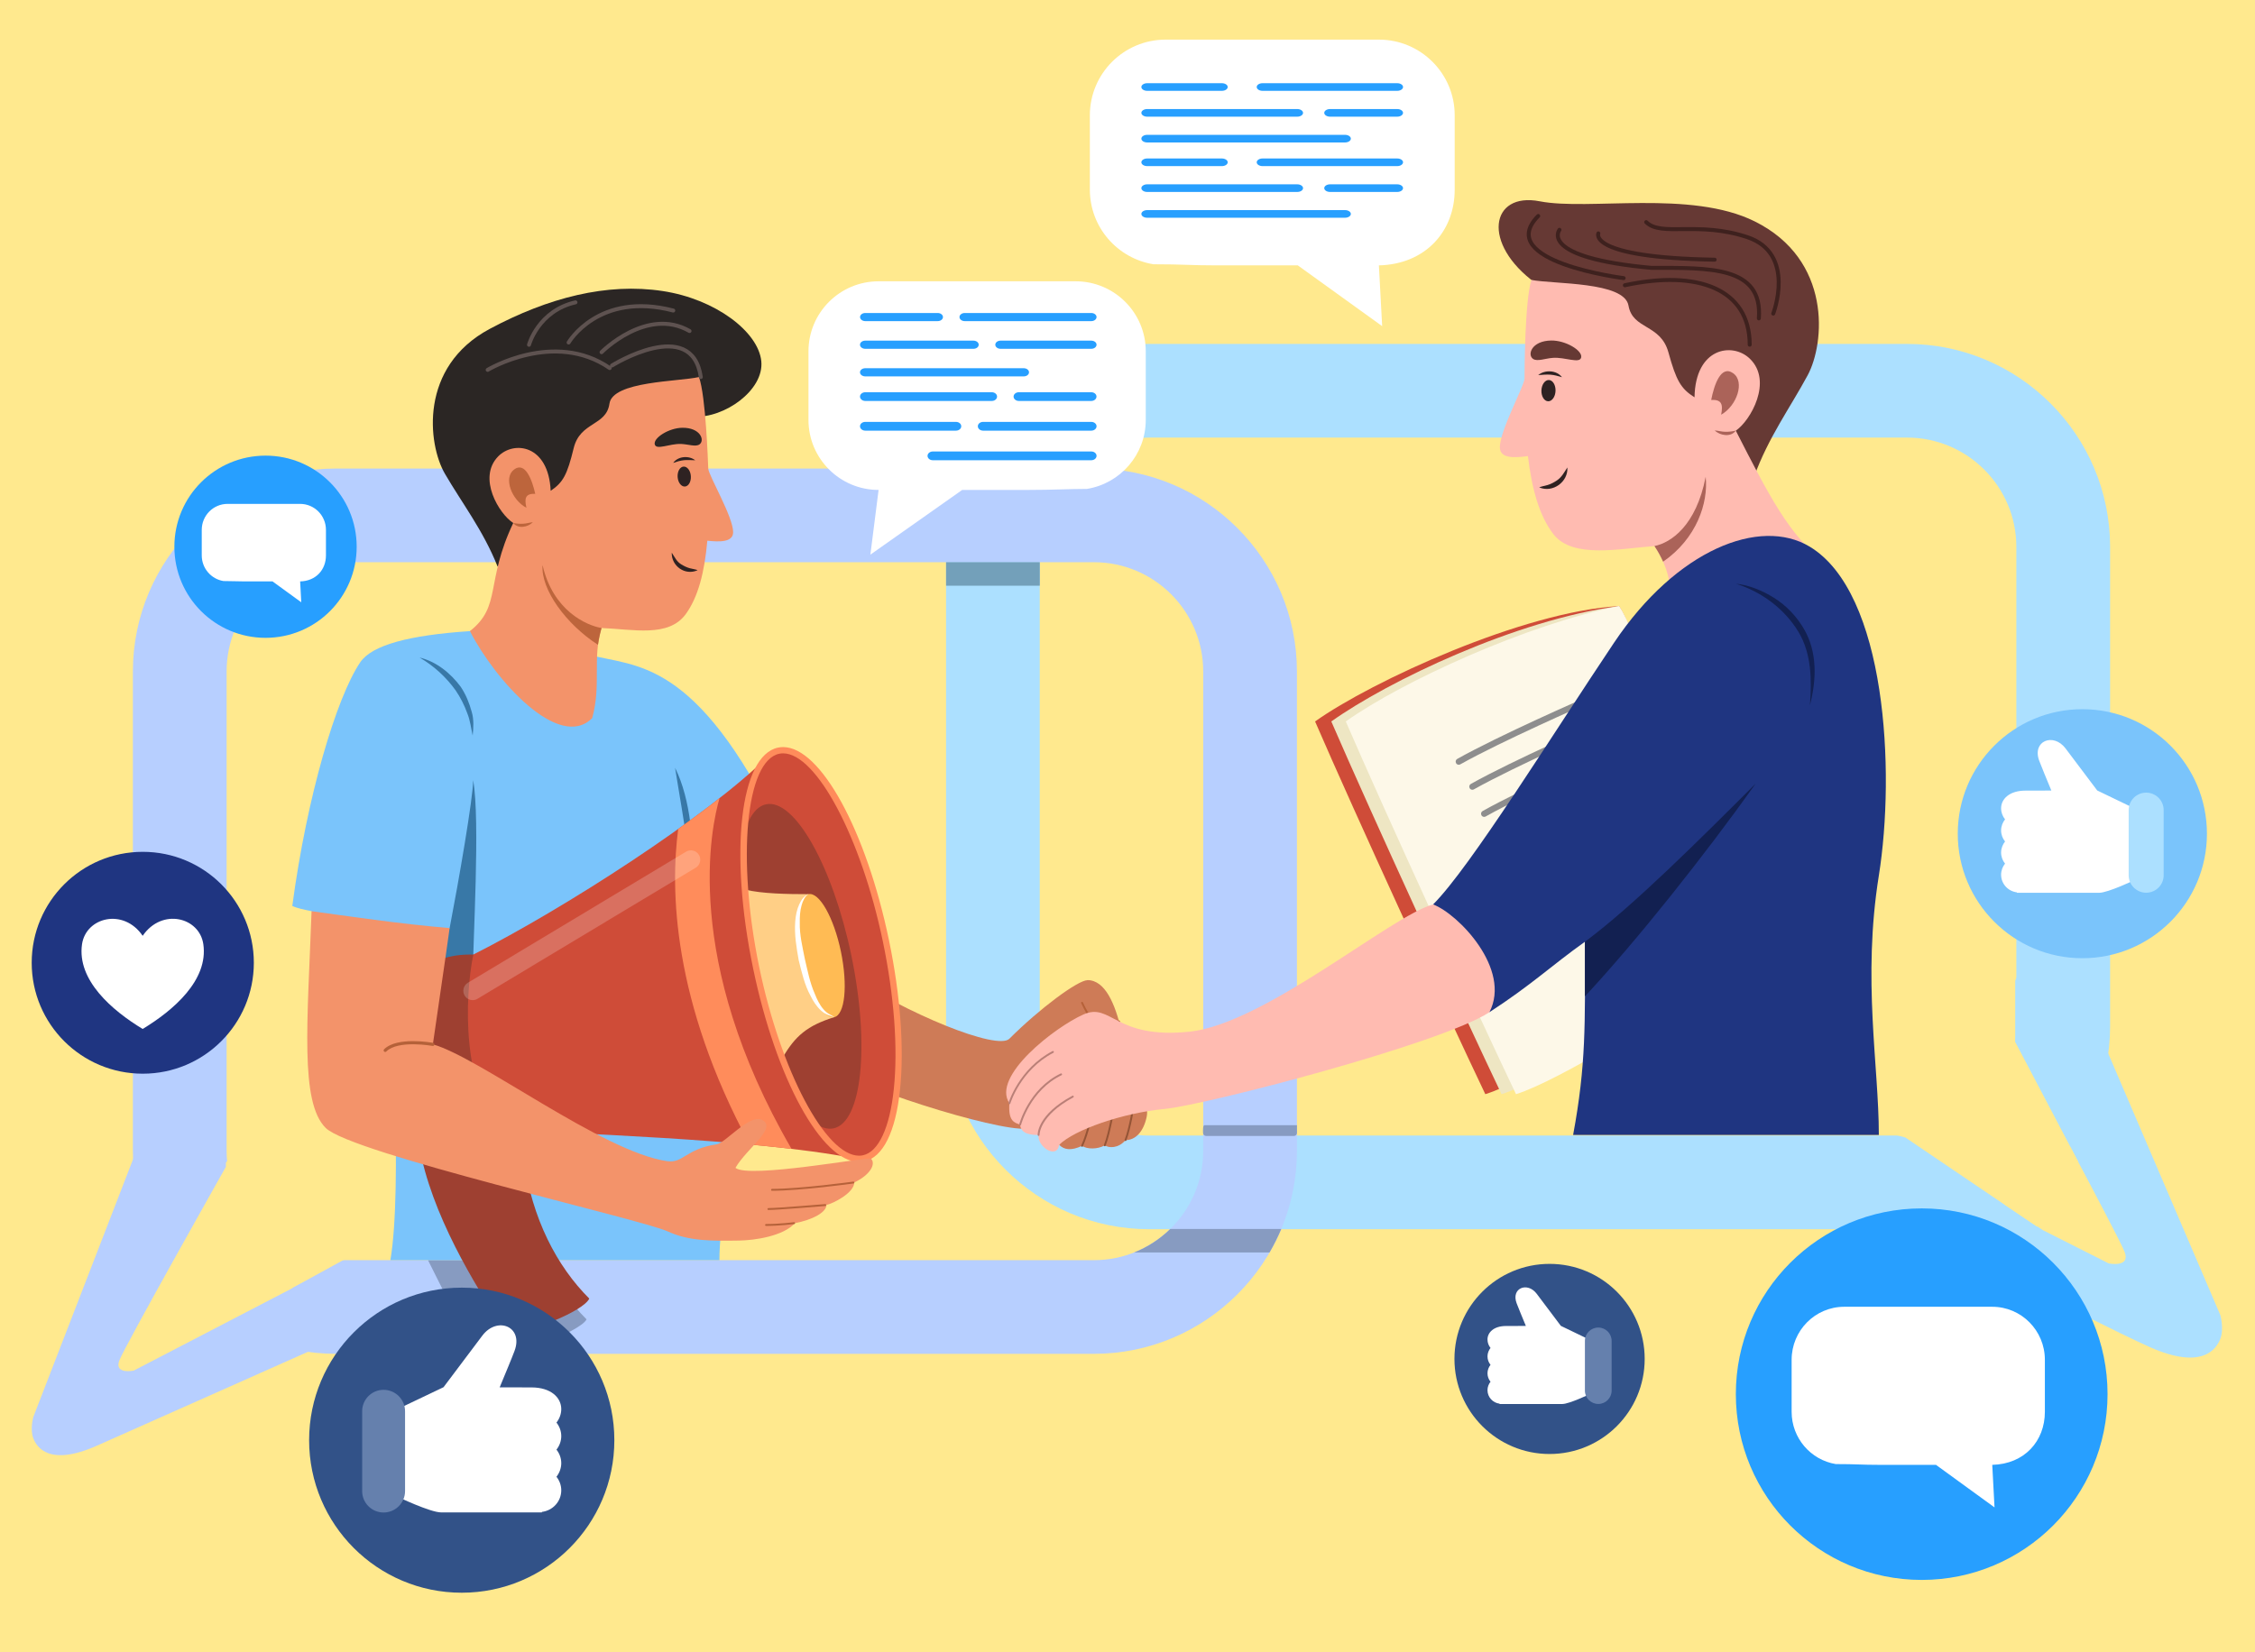 <svg width="569" height="417" viewBox="0 0 569 417" fill="none" xmlns="http://www.w3.org/2000/svg">
<rect x="0" y="0" width="569" height="417" fill="#333333" stroke="none"/>
<g clip-path="url(#clip0_7003_34382)">
<rect width="569" height="417" fill="#FFE98E"/>
<path d="M238.719 259.028V138.03C238.719 109.788 261.7 86.805 289.955 86.805H481.203C509.45 86.805 532.439 109.781 532.439 138.03V259.028C532.439 287.269 509.458 310.253 481.203 310.253H289.947C261.7 310.245 238.719 287.269 238.719 259.028ZM289.947 110.448C274.738 110.448 262.359 122.823 262.359 138.03V259.028C262.359 274.234 274.738 286.61 289.947 286.61H481.195C496.405 286.61 508.783 274.234 508.783 259.028V138.03C508.783 122.823 496.405 110.448 481.195 110.448H289.947Z" fill="#ACE0FF"/>
<path d="M33.531 290.481V169.483C33.531 141.242 56.512 118.258 84.767 118.258H276.016C304.263 118.258 327.252 141.234 327.252 169.483V290.481C327.252 318.722 304.271 341.706 276.016 341.706H84.767C56.512 341.706 33.531 318.73 33.531 290.481ZM84.767 141.901C69.558 141.901 57.179 154.277 57.179 169.483V290.481C57.179 305.687 69.558 318.063 84.767 318.063H276.016C291.225 318.063 303.604 305.687 303.604 290.481V169.483C303.604 154.277 291.225 141.901 276.016 141.901H84.767Z" fill="#B7CFFF"/>
<path d="M136.702 318.07C139.37 323.064 144.432 329.425 148 333C146.55 336.148 127.001 343.721 121.222 343C117.329 337.161 112.049 326.065 108 318.07H136.702Z" fill="#879BC1"/>
<path d="M37.893 312.183L58.416 292C58.416 292 58.935 280.77 58.416 269.914L80.652 312.602L89.831 316.281L73.969 324.985L61.006 337.632L41.182 323.333L37.699 312.617" fill="#FFE98E"/>
<path d="M148.879 165.311C160.28 168.39 175.59 165.955 196.826 209.821C193.15 267.087 181.524 298.624 181.524 318.064C149.468 318.064 106.383 318.064 98.503 318.064C101.652 299.678 98.503 252.377 98.503 237.667C84.837 235.565 81.572 232.937 78.617 229.982C76.686 229.579 75.018 229.261 73.754 228.656C77.461 200.888 84.884 176.074 90.887 167.172C93.826 162.822 103.204 160.31 118.576 159.294C124.424 157.805 136.035 161.845 148.879 165.311Z" fill="#7AC4FB"/>
<path d="M113.453 234.267C115.718 222.527 119.387 201.396 119.387 196.914C121.225 207.134 119.286 238.012 119.286 247.162C110.335 250.543 107.466 244.905 113.453 234.267Z" fill="#3878A7"/>
<path d="M170.34 193.797C171.046 198.333 171.868 202.846 172.558 207.382C172.961 210.042 173.372 212.694 173.721 215.362C173.939 217.037 174.102 218.719 174.412 220.379C174.931 216.028 174.722 211.717 174.14 207.39C173.528 202.815 172.411 197.945 170.34 193.797Z" fill="#3878A7"/>
<path d="M105.863 165.961C109.416 168.016 112.572 170.9 114.953 174.227C116.194 176.057 117.156 177.949 117.908 180.027C118.645 181.818 118.855 183.788 119.266 185.665C119.467 183.726 119.599 181.609 119.041 179.717C118.397 177.375 117.583 175.359 116.241 173.328C113.674 169.892 110.114 166.977 105.863 165.961Z" fill="#3878A7"/>
<path d="M274.407 255.682C277.238 252.852 276.835 247.4 274.407 247.4C271.98 247.4 262.339 254.534 254.699 262.172C251.643 265.227 228.561 255.806 213.329 245.555C210.436 260.528 211.49 263.94 210.172 269.725C218.843 275.502 256.452 287.001 260.19 284.567C266.853 274.184 271.32 265.142 274.407 255.682Z" fill="#CE7B57"/>
<path d="M125.55 142.98C121.904 133.83 116.553 126.967 112.248 119.546C107.943 112.125 105.686 92.577 123.564 83.016C138.355 75.106 153.138 71.322 167.199 73.455C180.493 75.471 191.336 83.706 192.096 91.15C192.849 98.454 182.789 105.627 174.979 105.162C159.8 120.415 143.66 144.127 125.55 142.98Z" fill="#2B2624"/>
<path d="M178.71 118.256C178.641 116.527 178.09 99.98 176.376 95.164C171.133 96.35 154.589 96.188 153.783 101.879C152.976 107.571 146.399 106.377 144.755 113.115C143.11 119.854 142.102 121.738 138.953 123.878C138.402 112.193 129.638 111.161 125.698 115.201C120.393 120.645 125.985 129.772 129.506 131.997C122.402 146.986 126.598 153.011 118.57 159.292C124.915 171.645 141.032 189.643 149.424 181.252C151.782 172.8 149.424 166.147 151.782 158.509C159.724 158.811 168.682 160.983 173.041 154.996C176.19 150.669 177.78 144.334 178.478 136.479C181.487 136.781 184.985 136.937 184.993 134.316C185.008 130.454 178.78 119.986 178.71 118.256Z" fill="#F3936A"/>
<path d="M174.32 120.171C174.413 121.559 173.746 122.738 172.823 122.8C171.9 122.862 171.078 121.784 170.985 120.396C170.892 119.008 171.567 117.83 172.482 117.768C173.405 117.713 174.235 118.783 174.32 120.171Z" fill="#2E2222"/>
<path d="M175.424 116.169C174.478 116.138 173.516 116.068 172.57 116.154C171.601 116.262 170.771 116.526 169.863 116.836C171.05 115.13 173.827 114.913 175.424 116.169Z" fill="#2E2222"/>
<path d="M176.499 112.165C177.903 111.172 176.778 107.9 172.14 107.97C168.735 108.024 164.85 110.537 165.206 112.134C165.563 113.724 168.968 111.917 171.915 112.056C173.707 112.142 175.537 112.84 176.499 112.165Z" fill="#2B2624"/>
<path d="M129.504 131.991C130.326 132.169 131.133 132.231 131.97 132.192C132.816 132.161 133.615 131.882 134.452 131.805C133.258 133.053 130.691 133.58 129.504 131.991Z" fill="#BD653C"/>
<path d="M135.057 124.635C134.266 121.138 132.536 116.416 129.728 118.494C126.921 120.572 129.123 126.241 132.831 128.156C132.288 125.783 132.544 124.542 135.057 124.635Z" fill="#BD653C"/>
<path d="M136.903 142.625C136.43 148.805 142.891 157.599 150.887 162.747C151.167 160.917 151.516 159.452 151.779 158.506C147.948 157.862 139.509 154.109 136.903 142.625Z" fill="#BD653C"/>
<path d="M176.017 143.919C172.868 145.37 169.379 142.858 169.503 139.5C170.263 140.609 170.688 141.702 171.875 142.431C172.542 142.842 173.271 143.206 174.031 143.415C174.233 143.477 175.994 143.803 176.017 143.919Z" fill="#2E2222"/>
<path d="M119.439 240.922C115.126 240.922 100.545 240.689 102.321 262.363C104.097 284.036 109.154 289.177 126.621 284.928C129.118 267.093 126.512 250.801 119.439 240.922Z" fill="#9E4031"/>
<path d="M193.912 190.75C178.578 206.08 141.683 229.723 119.439 240.92C117.158 251.854 116.623 274.939 126.621 284.926C142.381 286.26 189.266 287.198 215.706 292.386C213.512 280.77 193.912 204.235 193.912 190.75Z" fill="#CF4C38"/>
<path d="M132.109 292.389C134.234 307.673 140.547 319.622 148.691 327.764C147.241 330.913 133.319 336.759 127.541 336.038C119.653 324.221 108.786 306.355 105.746 289.086C116.899 291.513 128.797 292.389 132.109 292.389Z" fill="#9E4031"/>
<path d="M190.815 244.321C196.725 272.74 208.84 294.251 217.884 292.374C226.927 290.497 229.463 265.94 223.553 237.52C217.643 209.1 205.528 187.59 196.485 189.474C187.441 191.343 184.905 215.901 190.815 244.321Z" fill="#CF4C38"/>
<path d="M187.779 210.386C188.966 206.184 190.828 203.516 193.309 203.004C200.492 201.516 210.125 218.614 214.825 241.194C219.525 263.783 217.508 283.3 210.318 284.797C208.752 285.122 207.076 284.564 205.355 283.261C199.638 274.615 194.209 260.603 190.82 244.319C188.191 231.695 187.237 219.839 187.779 210.386Z" fill="#9E4031"/>
<path d="M187.98 224.539C192.332 225.578 198.661 225.687 204.02 225.687C204.02 230.781 208.138 246.205 210.481 256.743C203.717 258.852 200.615 261.465 197.389 267.11C194.821 260.379 192.557 252.648 190.819 244.32C189.377 237.403 188.446 230.719 187.98 224.539Z" fill="#FFCF86"/>
<path d="M202.306 242.238C204.09 250.815 207.751 257.305 210.473 256.739C213.203 256.173 213.963 248.76 212.187 240.183C210.403 231.607 206.742 225.117 204.02 225.683C201.29 226.249 200.522 233.662 202.306 242.238Z" fill="#FFBB54"/>
<path d="M204.022 225.68C202.898 226.005 202.137 227.246 201.68 228.231C201.052 229.588 200.765 231.123 200.656 232.604C200.416 235.915 200.959 239.095 201.533 242.344C202.293 245.383 202.998 248.563 204.519 251.339C205.186 252.696 206.031 254.029 207.156 255.045C207.66 255.503 208.234 255.898 208.87 256.154C208.955 256.193 210.506 256.712 210.483 256.743C210.545 256.635 209.296 255.999 209.211 255.945C208.66 255.642 208.179 255.193 207.768 254.72C206.791 253.603 206.147 252.215 205.597 250.842C204.356 248.059 203.774 244.949 203.076 242.003C202.502 239.04 201.734 235.962 201.812 232.922C201.781 231.441 201.858 229.914 202.269 228.487C202.549 227.494 203.053 226.207 204.022 225.68Z" fill="white"/>
<path d="M199.723 289.976C196.311 289.573 192.774 289.209 189.175 288.875C169.591 252.546 169.126 224.352 171.135 209.231C174.819 206.594 178.332 203.981 181.567 201.445C179.503 208.432 171.98 242.101 199.723 289.976Z" fill="#FF8C5B"/>
<path opacity="0.2" d="M119.274 252.433C119.692 252.433 120.111 252.324 120.491 252.092L175.551 219.012C176.668 218.337 177.033 216.887 176.358 215.77C175.683 214.654 174.233 214.289 173.116 214.964L118.056 248.044C116.939 248.719 116.575 250.169 117.249 251.285C117.691 252.03 118.475 252.433 119.274 252.433Z" fill="white"/>
<path d="M190.043 244.479C183.954 215.199 186.708 190.695 196.325 188.694C196.744 188.609 197.17 188.562 197.605 188.562C207.052 188.562 218.538 209.538 224.324 237.353C227.194 251.171 228.187 264.531 227.109 274.977C226 285.708 222.781 292.16 218.042 293.145C217.623 293.23 217.196 293.277 216.762 293.277C207.315 293.277 195.829 272.301 190.043 244.479ZM196.643 190.237C188.189 191.998 185.878 216.687 191.586 244.161C197.039 270.37 208.331 291.695 216.762 291.695C217.088 291.695 217.406 291.664 217.724 291.594C221.672 290.772 224.526 284.654 225.542 274.814C226.605 264.531 225.627 251.341 222.781 237.678C217.328 211.469 206.036 190.144 197.605 190.144C197.279 190.144 196.953 190.175 196.643 190.237Z" fill="#FF8C5B"/>
<path d="M78.62 229.984C77.588 258.171 75.657 278.17 82.165 284.676C88.664 291.174 161.734 307.675 168.528 310.823C173.872 313.297 179.735 313.227 186.46 313.118C190.47 313.056 197.636 312.002 200.583 308.722C205.066 307.884 208.533 305.961 208.533 304.123C210.178 303.798 215.553 301.076 215.553 298.447C219.493 296.609 221.129 293.795 219.764 292.43C219.229 291.895 188.895 297.555 185.576 294.764C188.469 289.77 196.256 284.66 192.277 282.644C189.159 281.07 183.008 288.506 180.844 288.824C173.057 289.964 172.398 293.671 168.334 293.081C152.023 290.724 120.797 266.771 109.225 263.592C111.25 249.339 112.134 243.888 113.452 234.249C101.112 233.241 86.678 231.078 78.62 229.984Z" fill="#F3936A"/>
<path d="M194.799 300.547C202.02 300.547 215.252 298.725 215.384 298.701C215.515 298.686 215.601 298.562 215.585 298.438C215.57 298.306 215.446 298.221 215.322 298.236C215.19 298.252 201.989 300.074 194.799 300.074C194.667 300.074 194.566 300.183 194.566 300.307C194.566 300.446 194.667 300.547 194.799 300.547Z" fill="#B56139"/>
<path d="M193.883 305.396C196.233 305.396 207.758 304.426 208.255 304.388C208.386 304.38 208.479 304.263 208.472 304.132C208.464 304 208.355 303.907 208.216 303.915C208.099 303.922 196.217 304.923 193.89 304.923C193.759 304.923 193.658 305.031 193.658 305.155C193.642 305.287 193.751 305.396 193.883 305.396Z" fill="#B56139"/>
<path d="M193.292 309.417C196.681 309.417 200.365 308.959 200.404 308.951C200.536 308.936 200.629 308.82 200.613 308.688C200.598 308.556 200.489 308.471 200.35 308.486C200.311 308.494 196.658 308.944 193.292 308.944C193.16 308.944 193.059 309.052 193.059 309.176C193.051 309.308 193.16 309.417 193.292 309.417Z" fill="#B56139"/>
<path d="M97.196 265.514C97.297 265.514 97.398 265.475 97.476 265.397C100.446 262.428 109.071 263.978 109.156 263.994C109.373 264.025 109.575 263.893 109.614 263.676C109.653 263.459 109.513 263.257 109.296 263.218C108.923 263.149 100.175 261.582 96.917 264.839C96.762 264.994 96.762 265.242 96.917 265.397C96.995 265.475 97.096 265.514 97.196 265.514Z" fill="#B56139"/>
<path d="M41.731 271.5L8.398 357.666C8.398 357.666 7.537 360.768 8.398 363.009C9.259 365.25 12.362 370.243 24.43 364.901C36.498 359.558 98.016 332.147 98.016 332.147L81.825 324.919L77.171 323.369L33.737 345.941C33.737 345.941 28.742 346.973 30.115 343.359C31.496 339.738 57 294.5 57 294.5V293L49.94 271.5L41.731 273.268V271.5Z" fill="#B7CFFF"/>
<path d="M267.25 288.951C268.631 285.501 272.245 277.521 275.789 279.887C276.674 277.816 279.962 273.187 281.242 278.506C282.421 275.746 286.066 275.552 286.066 278.902C287.346 277.622 290.107 278.398 289.316 282.003C288.525 285.601 286.555 287.773 283.995 287.773C282.188 289.913 279.76 289.773 278.76 289.083C276.93 290.114 274.339 290.099 273.02 289.215C270.275 290.487 268.53 290.231 267.25 288.951Z" fill="#CE7B57"/>
<path d="M274.411 247.383C278.878 247.383 281.399 253.447 282.95 260.123C284.129 265.218 276.443 261.783 274.411 255.664C274.411 251.524 272.573 249.221 274.411 247.383Z" fill="#CE7B57"/>
<path d="M273.025 289.462C273.11 289.462 273.195 289.415 273.242 289.33C274.716 286.19 275.964 280.203 276.019 279.947C276.042 279.815 275.964 279.691 275.832 279.668C275.701 279.645 275.577 279.722 275.553 279.854C275.538 279.916 274.266 286.042 272.815 289.128C272.761 289.245 272.808 289.384 272.932 289.446C272.963 289.454 272.994 289.462 273.025 289.462Z" fill="#945436"/>
<path d="M278.769 289.319C278.862 289.319 278.955 289.265 278.986 289.172C280.25 285.97 281.421 278.851 281.476 278.549C281.499 278.417 281.414 278.301 281.282 278.277C281.15 278.254 281.034 278.339 281.01 278.471C280.995 278.541 279.793 285.838 278.552 288.994C278.505 289.118 278.559 289.25 278.684 289.304C278.715 289.319 278.738 289.319 278.769 289.319Z" fill="#945436"/>
<path d="M283.998 288.002C284.091 288.002 284.184 287.948 284.215 287.847C285.394 284.776 286.286 278.992 286.294 278.929C286.317 278.798 286.224 278.681 286.1 278.658C285.976 278.643 285.852 278.728 285.829 278.852C285.821 278.906 284.929 284.644 283.773 287.669C283.727 287.793 283.789 287.924 283.913 287.971C283.936 287.994 283.967 288.002 283.998 288.002Z" fill="#945436"/>
<path d="M281.916 262.884C282.102 262.884 282.273 262.86 282.42 262.822C282.715 262.736 282.947 262.542 283.095 262.248C283.762 260.945 282.622 257.843 282.575 257.712C282.529 257.587 282.397 257.525 282.273 257.572C282.148 257.618 282.086 257.75 282.133 257.874C282.443 258.712 283.149 261.1 282.676 262.038C282.591 262.217 282.459 262.325 282.296 262.372C280.962 262.752 276.991 260.953 273.245 253.005C273.19 252.888 273.043 252.834 272.927 252.888C272.81 252.943 272.756 253.082 272.81 253.206C276.223 260.433 279.969 262.884 281.916 262.884Z" fill="#B56139"/>
<path d="M8 243C8 258.473 20.549 271 36.025 271C51.502 271 64.05 258.454 64.05 243C64.05 227.527 51.502 215 36.025 215C20.53 215 8 227.546 8 243Z" fill="#1F3581"/>
<path d="M20.696 238.324C21.684 231.519 31.153 229.105 36.001 236.195C40.869 229.086 50.337 231.5 51.307 238.324C52.619 247.41 43.721 255.033 36.001 259.709C28.301 255.052 19.384 247.41 20.696 238.324Z" fill="white"/>
<path d="M90 137.99C90 150.691 79.707 160.99 67.004 160.99C54.301 160.99 44 150.691 44 137.99C44 125.29 54.293 115 67.004 115C79.698 114.991 90 125.29 90 137.99Z" fill="#279FFF"/>
<path d="M75.735 127.18H57.417C53.819 127.18 50.906 130.122 50.906 133.747V140.176C50.906 143.444 53.275 146.144 56.369 146.652C58.995 146.652 59.501 146.748 61.814 146.748H68.769L76.015 152.015L75.735 146.748C79.722 146.652 82.246 143.805 82.246 140.181V133.747C82.25 130.122 79.333 127.18 75.735 127.18Z" fill="white"/>
<path d="M78 363.5C78 384.764 95.239 402 116.509 402C137.778 402 155.017 384.764 155.017 363.5C155.017 342.236 137.778 325 116.509 325C95.239 325 78 342.254 78 363.5Z" fill="#325288"/>
<path d="M111.915 350.129C114.101 347.22 117.896 342.144 121.709 337.103C125.468 332.135 132.154 334.809 129.823 340.987C129.136 342.83 127.456 346.841 126.082 350.165L134.106 350.183C139.075 350.183 141.623 352.803 141.623 355.639C141.623 356.94 141.153 358.115 140.412 359.054C141.153 359.994 141.623 361.168 141.623 362.469C141.623 363.769 141.153 364.944 140.412 365.883C141.153 366.823 141.623 367.997 141.623 369.298C141.623 370.599 141.153 371.773 140.412 372.731C141.153 373.67 141.623 374.844 141.623 376.145C141.623 378.982 139.473 381.276 136.726 381.601V381.728C136.726 381.728 114.029 381.728 111.3 381.728C108.554 381.728 100.133 377.699 100.133 377.699V355.748L111.915 350.129Z" fill="white"/>
<path d="M91.383 376.353C91.383 379.334 93.804 381.755 96.786 381.755C99.768 381.755 102.207 379.334 102.207 376.353V356.191C102.207 353.21 99.768 350.789 96.786 350.789C93.804 350.789 91.383 353.21 91.383 356.191V376.353Z" fill="#6580AD"/>
<path d="M304.351 286.718H326.472C326.906 286.718 327.263 286.369 327.263 285.927C327.263 285.485 327.262 282.868 327.263 284.001L303.916 284.003C303.482 284.003 303.56 285.493 303.56 285.927C303.56 286.361 303.917 286.718 304.351 286.718Z" fill="#879BC1"/>
<path d="M320.341 316.127H286.16C289.588 314.763 292.683 312.739 295.281 310.195C304.379 310.195 316.323 310.195 323.296 310.195C322.443 312.242 321.442 314.22 320.341 316.127Z" fill="#879BC1"/>
<path d="M154.426 92.254C154.426 92.254 174.591 79.677 176.833 95.17" stroke="#5E5250" stroke-miterlimit="10" stroke-linecap="round"/>
<path d="M123.055 93.352C123.055 93.352 139.831 83.24 153.846 92.894" stroke="#5E5250" stroke-miterlimit="10" stroke-linecap="round"/>
<path d="M151.789 88.893C151.789 88.893 163.214 77.347 173.987 83.55" stroke="#5E5250" stroke-miterlimit="10" stroke-linecap="round"/>
<path d="M143.48 86.454C143.48 86.454 151.043 73.474 169.882 78.382" stroke="#5E5250" stroke-miterlimit="10" stroke-linecap="round"/>
<path d="M133.484 87.021C133.484 87.021 135.811 78.46 145.204 76.312" stroke="#5E5250" stroke-miterlimit="10" stroke-linecap="round"/>
<path d="M395.527 84.075C395.527 84.075 419.37 78.013 426.016 92.963" stroke="#140F0F" stroke-miterlimit="10"/>
<path d="M243.744 118.285H270.433C270.867 118.285 271.224 117.928 271.224 117.494C271.224 117.06 270.867 116.703 270.433 116.703H243.744C243.31 116.703 242.953 117.052 242.953 117.494C242.953 117.928 243.31 118.285 243.744 118.285Z" fill="#B3A162"/>
<path d="M238.719 141.898C242.69 141.898 258.256 141.898 262.367 141.898V147.83H238.719V141.898Z" fill="#73A0BA"/>
<path d="M519.127 235.93L560.259 331.935C560.259 331.935 561.216 335.391 560.259 337.888C559.302 340.385 555.852 345.95 542.432 339.997C529.011 334.043 456.184 296.681 456.184 296.681L478.608 295.455L488.5 292.5L515.5 310.5L532.082 318.879C532.082 318.879 537.636 320.028 536.11 316.002C534.583 311.975 508.5 263.5 508.5 263.5V247.5L514.065 235.93H519.127Z" fill="#ACE0FF"/>
<path d="M524.323 293.092L508.5 263C508.5 263 505.411 255.326 505.86 246.133L486.675 282.28L473.594 285.228L480.757 287.092L514.017 309.62L522.716 296.308L524.762 292.212" fill="#FFE98E"/>
<path d="M408.547 152.977C384.472 154.287 346.095 171.944 331.832 182.094C341.915 205.411 365.222 256.117 374.785 276.169C385.837 272.726 412.72 255.551 425.083 248.541C418.994 229.186 418.157 167.454 408.547 152.977Z" fill="#CF4C38"/>
<path d="M408.545 152.977C382.547 156.412 350.181 171.944 335.926 182.094C346.009 205.411 369.315 256.117 378.879 276.169C389.931 272.726 416.813 255.551 429.169 248.541C423.088 229.186 418.155 167.454 408.545 152.977Z" fill="#EEE6C3"/>
<path d="M408.545 152.977C385.641 157.451 353.834 171.944 339.578 182.094C349.661 205.411 372.968 256.117 382.531 276.169C393.583 272.726 420.466 255.551 432.829 248.541C426.74 229.186 418.154 167.454 408.545 152.977Z" fill="#FDF8E8"/>
<path d="M368.086 193.02C368.218 193.02 368.35 192.989 368.474 192.92C379.092 186.964 400.049 177.814 400.258 177.721C400.654 177.551 400.84 177.085 400.67 176.682C400.499 176.287 400.034 176.101 399.63 176.279C399.421 176.372 378.386 185.553 367.706 191.547C367.326 191.756 367.195 192.237 367.404 192.617C367.536 192.881 367.807 193.02 368.086 193.02Z" fill="#8E8E8E"/>
<path d="M371.52 199.333C371.652 199.333 371.784 199.302 371.908 199.232C382.526 193.277 403.483 184.127 403.692 184.034C404.088 183.863 404.274 183.398 404.103 182.995C403.932 182.599 403.467 182.413 403.064 182.591C402.854 182.684 381.82 191.873 371.14 197.86C370.76 198.069 370.628 198.55 370.838 198.93C370.977 199.193 371.241 199.333 371.52 199.333Z" fill="#8E8E8E"/>
<path d="M374.497 206.177C374.628 206.177 374.76 206.146 374.884 206.076C385.502 200.121 406.459 190.97 406.669 190.877C407.064 190.707 407.25 190.242 407.072 189.838C406.901 189.443 406.436 189.257 406.033 189.435C405.823 189.528 384.789 198.709 374.109 204.703C373.729 204.92 373.597 205.393 373.806 205.773C373.946 206.037 374.217 206.177 374.497 206.177Z" fill="#8E8E8E"/>
<path d="M442.596 120.348C446.211 110.4 451.733 102.855 456.115 94.736C460.497 86.617 462.273 65.549 442.751 55.871C426.603 47.861 400.947 53.227 388.521 50.808C376.096 48.388 373.738 61.501 387.49 71.465C404.297 87.346 423.183 122.178 442.596 120.348Z" fill="#663934"/>
<path d="M384.676 95.54C384.692 93.679 384.738 75.883 386.421 70.656C392.091 71.757 409.86 71.036 410.915 77.131C411.969 83.226 418.996 81.722 420.982 88.91C422.967 96.098 424.115 98.083 427.575 100.285C427.776 87.716 437.161 86.312 441.528 90.531C447.407 96.207 441.706 106.194 437.991 108.699C446.112 124.572 451.486 135.304 460.313 141.787C449.098 153.34 429.49 156.008 420.292 162.204C422.021 153.294 422.905 145.896 417.469 137.832C408.945 138.413 396.861 141.127 391.982 134.839C388.461 130.295 386.537 123.541 385.537 115.119C382.31 115.546 378.557 115.825 378.463 113.01C378.316 108.854 384.661 97.401 384.676 95.54Z" fill="#FFBBB1"/>
<path d="M388.944 98.536C388.89 100.017 389.642 101.25 390.627 101.281C391.612 101.319 392.45 100.149 392.504 98.66C392.558 97.179 391.806 95.946 390.821 95.915C389.844 95.884 388.998 97.055 388.944 98.536Z" fill="#2E2222"/>
<path d="M388.133 94.673C389.149 94.603 390.173 94.503 391.196 94.565C392.236 94.65 393.135 94.906 394.128 95.208C392.802 93.409 389.808 93.27 388.133 94.673Z" fill="#2E2222"/>
<path d="M386.855 90.599C385.311 89.583 386.412 86.031 391.4 85.946C395.06 85.892 399.318 88.466 398.985 90.188C398.651 91.909 394.944 90.079 391.772 90.327C389.848 90.482 387.909 91.297 386.855 90.599Z" fill="#663934"/>
<path d="M437.993 108.679C437.116 108.897 436.247 108.99 435.348 108.982C434.44 108.974 433.572 108.703 432.672 108.641C433.998 109.951 436.767 110.432 437.993 108.679Z" fill="#AB6359"/>
<path d="M431.781 100.956C432.518 97.18 434.217 92.039 437.304 94.186C440.39 96.327 438.211 102.491 434.294 104.67C434.791 102.104 434.48 100.785 431.781 100.956Z" fill="#AB6359"/>
<path d="M430.39 120.344C431.096 126.966 428.063 135.969 419.648 141.769C419.066 140.466 418.361 139.148 417.461 137.822C421.564 137 427.978 132.766 430.39 120.344Z" fill="#AB6359"/>
<path d="M388.414 123.025C391.842 124.475 395.736 121.59 395.488 117.984C394.704 119.202 394.06 120.466 392.812 121.288C392.106 121.753 391.338 122.172 390.524 122.412C390.322 122.482 388.437 122.893 388.414 123.025Z" fill="#2E2222"/>
<path d="M456.609 137.956C444.114 130.449 423.049 138.692 407.289 162.188C391.528 185.683 371.068 218.817 361.613 228.278C371.246 237.909 375.815 248.664 375.815 255.488C386.782 248.338 391.265 243.864 399.936 237.691C399.936 258.706 400.246 268.6 396.942 286.458C415.176 286.458 460.945 286.458 474.083 286.458C474.083 268.918 469.88 247.287 474.083 221C478.279 194.713 475.984 149.587 456.609 137.956Z" fill="#1F3581"/>
<path d="M438.043 147.336C444.527 149.383 450.313 153.687 453.819 159.518C457.154 165.07 457.162 171.785 456.688 178.02C458.348 171.669 458.627 164.651 455.207 158.781C453.338 155.571 450.794 152.88 447.637 150.887C444.791 149.112 441.409 147.677 438.043 147.336Z" fill="#122051"/>
<path d="M443.018 197.766C429.872 216.213 412.948 237.483 399.926 251.472C399.926 248.789 399.926 245.323 399.926 237.693C412.017 228.76 429.228 211.553 443.018 197.766Z" fill="#122051"/>
<path d="M361.615 228.281C351.199 231.042 319.081 258.422 300.164 260.392C281.247 262.361 280.456 252.909 273.367 256.057C266.27 259.205 250.076 271.659 254.706 278.459C254.349 282.988 255.978 283.391 257.405 283.841C257.552 286.283 260.282 286.47 262.066 286.47C261.648 289.354 266.666 292.751 267.255 288.959C271.094 285.12 283.411 280.879 293.858 279.894C304.298 278.909 363.779 263.385 375.816 255.491C381.463 244.596 367.921 230.646 361.615 228.281Z" fill="#FFBBB1"/>
<path d="M254.708 278.693C254.809 278.693 254.902 278.623 254.933 278.522C254.956 278.437 257.508 270.054 265.792 265.72C265.908 265.658 265.954 265.518 265.892 265.402C265.83 265.285 265.691 265.239 265.574 265.301C257.113 269.729 254.507 278.305 254.483 278.39C254.445 278.514 254.514 278.646 254.646 278.685C254.662 278.693 254.685 278.693 254.708 278.693Z" fill="#B97F77"/>
<path d="M257.408 284.08C257.516 284.08 257.609 284.01 257.64 283.902C257.663 283.817 259.975 275.147 267.855 271.379C267.971 271.324 268.018 271.185 267.963 271.061C267.909 270.944 267.762 270.898 267.645 270.952C259.564 274.822 257.198 283.7 257.175 283.786C257.144 283.91 257.221 284.042 257.345 284.073C257.369 284.073 257.384 284.08 257.408 284.08Z" fill="#B97F77"/>
<path d="M262.069 286.706H262.077C262.209 286.698 262.31 286.59 262.302 286.458C262.302 286.411 262.209 281.611 270.811 276.99C270.927 276.928 270.973 276.788 270.911 276.672C270.849 276.556 270.702 276.517 270.593 276.571C261.697 281.355 261.821 286.272 261.829 286.473C261.845 286.605 261.945 286.706 262.069 286.706Z" fill="#B97F77"/>
<path d="M347.935 10H294.127C283.557 10 275 18.569 275 29.123V47.845C275 57.36 281.958 65.222 291.048 66.701C298.761 66.701 300.246 66.981 307.042 66.981H327.473L348.759 82.319L347.935 66.981C359.649 66.701 367.062 58.413 367.062 47.859V29.123C367.075 18.569 358.505 10 347.935 10Z" fill="white"/>
<path d="M308.319 22.926H289.466C288.66 22.926 288 22.492 288 21.963C288 21.433 288.66 21 289.466 21H308.319C309.125 21 309.785 21.433 309.785 21.963C309.785 22.492 309.125 22.926 308.319 22.926Z" fill="#279FFF"/>
<path d="M352.562 22.926H318.572C317.765 22.926 317.105 22.492 317.105 21.963C317.105 21.433 317.765 21 318.572 21H352.562C353.369 21 354.029 21.433 354.029 21.963C354.016 22.492 353.369 22.926 352.562 22.926Z" fill="#279FFF"/>
<path d="M327.33 29.449H289.466C288.66 29.449 288 29.016 288 28.486C288 27.957 288.66 27.523 289.466 27.523H327.33C328.136 27.523 328.796 27.957 328.796 28.486C328.796 29.024 328.136 29.449 327.33 29.449Z" fill="#279FFF"/>
<path d="M352.557 29.449H335.611C334.804 29.449 334.145 29.016 334.145 28.486C334.145 27.957 334.804 27.523 335.611 27.523H352.557C353.364 27.523 354.023 27.957 354.023 28.486C354.011 29.024 353.364 29.449 352.557 29.449Z" fill="#279FFF"/>
<path d="M339.389 35.957H289.466C288.66 35.957 288 35.532 288 34.994C288 34.465 288.66 34.031 289.466 34.031H339.389C340.196 34.031 340.856 34.465 340.856 34.994C340.856 35.524 340.196 35.957 339.389 35.957Z" fill="#279FFF"/>
<path d="M308.319 41.926H289.466C288.66 41.926 288 41.492 288 40.963C288 40.433 288.66 40 289.466 40H308.319C309.125 40 309.785 40.433 309.785 40.963C309.785 41.492 309.125 41.926 308.319 41.926Z" fill="#279FFF"/>
<path d="M352.562 41.926H318.572C317.765 41.926 317.105 41.492 317.105 40.963C317.105 40.433 317.765 40 318.572 40H352.562C353.369 40 354.029 40.433 354.029 40.963C354.016 41.492 353.369 41.926 352.562 41.926Z" fill="#279FFF"/>
<path d="M327.33 48.449H289.466C288.66 48.449 288 48.016 288 47.486C288 46.957 288.66 46.523 289.466 46.523H327.33C328.136 46.523 328.796 46.957 328.796 47.486C328.796 48.024 328.136 48.449 327.33 48.449Z" fill="#279FFF"/>
<path d="M352.557 48.449H335.611C334.804 48.449 334.145 48.016 334.145 47.486C334.145 46.957 334.804 46.523 335.611 46.523H352.557C353.364 46.523 354.023 46.957 354.023 47.486C354.011 48.024 353.364 48.449 352.557 48.449Z" fill="#279FFF"/>
<path d="M339.389 54.957H289.466C288.66 54.957 288 54.532 288 53.994C288 53.465 288.66 53.031 289.466 53.031H339.389C340.196 53.031 340.856 53.465 340.856 53.994C340.856 54.524 340.196 54.957 339.389 54.957Z" fill="#279FFF"/>
<path d="M531.793 351.877C531.793 377.772 510.806 398.772 484.905 398.772C459.005 398.772 438 377.772 438 351.877C438 325.982 458.986 305 484.905 305C510.788 304.982 531.793 325.982 531.793 351.877Z" fill="#279FFF"/>
<path d="M502.703 329.828H465.354C458.018 329.828 452.078 335.828 452.078 343.218V356.328C452.078 362.99 456.907 368.495 463.217 369.531C468.571 369.531 469.602 369.727 474.319 369.727H488.5L503.274 380.466L502.703 369.727C510.834 369.531 515.979 363.727 515.979 356.337V343.218C515.988 335.828 510.039 329.828 502.703 329.828Z" fill="white"/>
<path d="M556.871 210.427C556.871 227.781 542.795 241.853 525.436 241.853C508.076 241.853 494 227.781 494 210.427C494 193.072 508.076 179 525.436 179C542.813 179 556.871 193.072 556.871 210.427Z" fill="#7AC4FB"/>
<path d="M529.186 199.514C527.408 197.139 524.306 193.004 521.186 188.888C518.121 184.844 512.661 187.02 514.565 192.043C515.128 193.548 516.488 196.812 517.613 199.532L511.064 199.551C507.001 199.551 504.933 201.69 504.933 204.012C504.933 205.063 505.314 206.043 505.931 206.804C505.332 207.566 504.933 208.545 504.933 209.597C504.933 210.649 505.314 211.628 505.931 212.39C505.332 213.151 504.933 214.112 504.933 215.182C504.933 216.252 505.314 217.213 505.931 217.975C505.332 218.737 504.933 219.698 504.933 220.768C504.933 223.089 506.693 224.957 508.924 225.229V225.337C508.924 225.337 527.444 225.337 529.675 225.337C531.925 225.337 538.781 222.055 538.781 222.055V204.139L529.186 199.514Z" fill="white"/>
<path d="M545.953 220.917C545.953 223.347 543.976 225.323 541.545 225.323C539.115 225.323 537.119 223.347 537.119 220.917V204.469C537.119 202.039 539.096 200.062 541.545 200.062C543.976 200.062 545.953 202.039 545.953 204.469V220.917Z" fill="#ACE0FF"/>
<path d="M415 342.994C415 356.244 404.253 366.988 390.999 366.988C377.745 366.988 366.998 356.244 366.998 342.994C366.998 329.744 377.745 319 390.999 319C404.267 319 415 329.744 415 342.994Z" fill="#325288"/>
<path d="M393.853 334.651C392.496 332.838 390.128 329.681 387.746 326.538C385.405 323.45 381.237 325.112 382.691 328.947C383.12 330.096 384.159 332.588 385.018 334.665L380.018 334.679C376.916 334.679 375.337 336.313 375.337 338.085C375.337 338.888 375.628 339.636 376.099 340.217C375.642 340.799 375.337 341.546 375.337 342.349C375.337 343.152 375.628 343.9 376.099 344.482C375.642 345.063 375.337 345.797 375.337 346.614C375.337 347.431 375.628 348.164 376.099 348.746C375.642 349.327 375.337 350.061 375.337 350.878C375.337 352.65 376.68 354.076 378.384 354.284V354.367C378.384 354.367 392.524 354.367 394.227 354.367C395.945 354.367 401.18 351.861 401.18 351.861V338.182L393.853 334.651Z" fill="white"/>
<path d="M406.66 350.992C406.66 352.848 405.151 354.357 403.295 354.357C401.439 354.357 399.916 352.848 399.916 350.992V338.435C399.916 336.579 401.425 335.07 403.295 335.07C405.151 335.07 406.66 336.579 406.66 338.435V350.992Z" fill="#6580AD"/>
<path d="M409.688 70.195C409.688 70.195 376.74 66.062 388.134 54.516" stroke="#3E211E" stroke-miterlimit="10" stroke-linecap="round"/>
<path d="M393.499 58C393.499 58 387.999 65 416.746 67.612C431.219 67.612 444.839 67.093 443.807 80.36" stroke="#3E211E" stroke-miterlimit="10" stroke-linecap="round"/>
<path d="M410 71.995C428.5 68 441.5 73 441.5 87" stroke="#3E211E" stroke-linecap="round"/>
<path d="M403.304 58.906C403.304 58.906 400.5 65 432.661 65.544" stroke="#3E211E" stroke-miterlimit="10" stroke-linecap="round"/>
<path d="M447.435 79.155C447.435 79.155 453.298 63.987 440.888 59.854C428.479 55.721 419.172 59.854 415.379 56.062" stroke="#3E211E" stroke-miterlimit="10" stroke-linecap="round"/>
<path d="M271.429 71H221.692C211.922 71 204 78.92 204 88.676V105.982C204 115.75 211.922 123.658 221.692 123.658L219.621 139.992L242.788 123.658H259.491C265.946 123.658 269.717 123.399 274.275 123.399C282.69 122.032 289.109 114.765 289.109 105.97V88.663C289.109 78.92 281.187 71 271.429 71Z" fill="white"/>
<path d="M275.364 81.052H243.431C242.702 81.052 242.105 80.597 242.105 80.022C242.105 79.455 242.702 79 243.431 79H275.364C276.093 79 276.69 79.464 276.69 80.022C276.69 80.588 276.093 81.052 275.364 81.052Z" fill="#279FFF"/>
<path d="M236.611 81.052H218.341C217.612 81.052 217.016 80.597 217.016 80.022C217.016 79.455 217.601 79 218.341 79H236.611C237.34 79 237.936 79.464 237.936 80.022C237.936 80.588 237.34 81.052 236.611 81.052Z" fill="#279FFF"/>
<path d="M275.364 88.037H252.466C251.737 88.037 251.141 87.573 251.141 87.007C251.141 86.44 251.726 85.977 252.466 85.977H275.364C276.093 85.977 276.69 86.432 276.69 87.007C276.69 87.573 276.093 88.037 275.364 88.037Z" fill="#279FFF"/>
<path d="M245.631 88.037H218.326C217.596 88.037 217 87.573 217 87.007C217 86.44 217.585 85.977 218.326 85.977H245.631C246.36 85.977 246.956 86.432 246.956 87.007C246.956 87.573 246.371 88.037 245.631 88.037Z" fill="#279FFF"/>
<path d="M258.322 94.998H218.326C217.596 94.998 217 94.534 217 93.968C217 93.401 217.585 92.938 218.326 92.938H258.322C259.051 92.938 259.648 93.401 259.648 93.968C259.648 94.543 259.051 94.998 258.322 94.998Z" fill="#279FFF"/>
<path d="M218.327 101.201H250.26C250.989 101.201 251.586 100.713 251.586 100.096C251.586 99.488 250.989 99 250.26 99H218.327C217.598 99 217.001 99.497 217.001 100.096C217.001 100.704 217.598 101.201 218.327 101.201Z" fill="#279FFF"/>
<path d="M257.081 101.201H275.35C276.079 101.201 276.676 100.713 276.676 100.096C276.676 99.488 276.09 99 275.35 99H257.081C256.351 99 255.755 99.497 255.755 100.096C255.755 100.704 256.351 101.201 257.081 101.201Z" fill="#279FFF"/>
<path d="M218.327 108.695H241.225C241.954 108.695 242.551 108.197 242.551 107.59C242.551 106.982 241.965 106.484 241.225 106.484H218.327C217.598 106.484 217.002 106.972 217.002 107.59C217.002 108.197 217.598 108.695 218.327 108.695Z" fill="#279FFF"/>
<path d="M248.061 108.695H275.366C276.095 108.695 276.691 108.197 276.691 107.59C276.691 106.982 276.106 106.484 275.366 106.484H248.061C247.332 106.484 246.735 106.972 246.735 107.59C246.735 108.197 247.321 108.695 248.061 108.695Z" fill="#279FFF"/>
<path d="M235.369 116.163H275.366C276.095 116.163 276.691 115.666 276.691 115.058C276.691 114.45 276.106 113.953 275.366 113.953H235.369C234.64 113.953 234.043 114.45 234.043 115.058C234.043 115.675 234.64 116.163 235.369 116.163Z" fill="#279FFF"/>
</g>
<defs>
<clipPath id="clip0_7003_34382">
<rect width="569" height="417" fill="white"/>
</clipPath>
</defs>
</svg>
